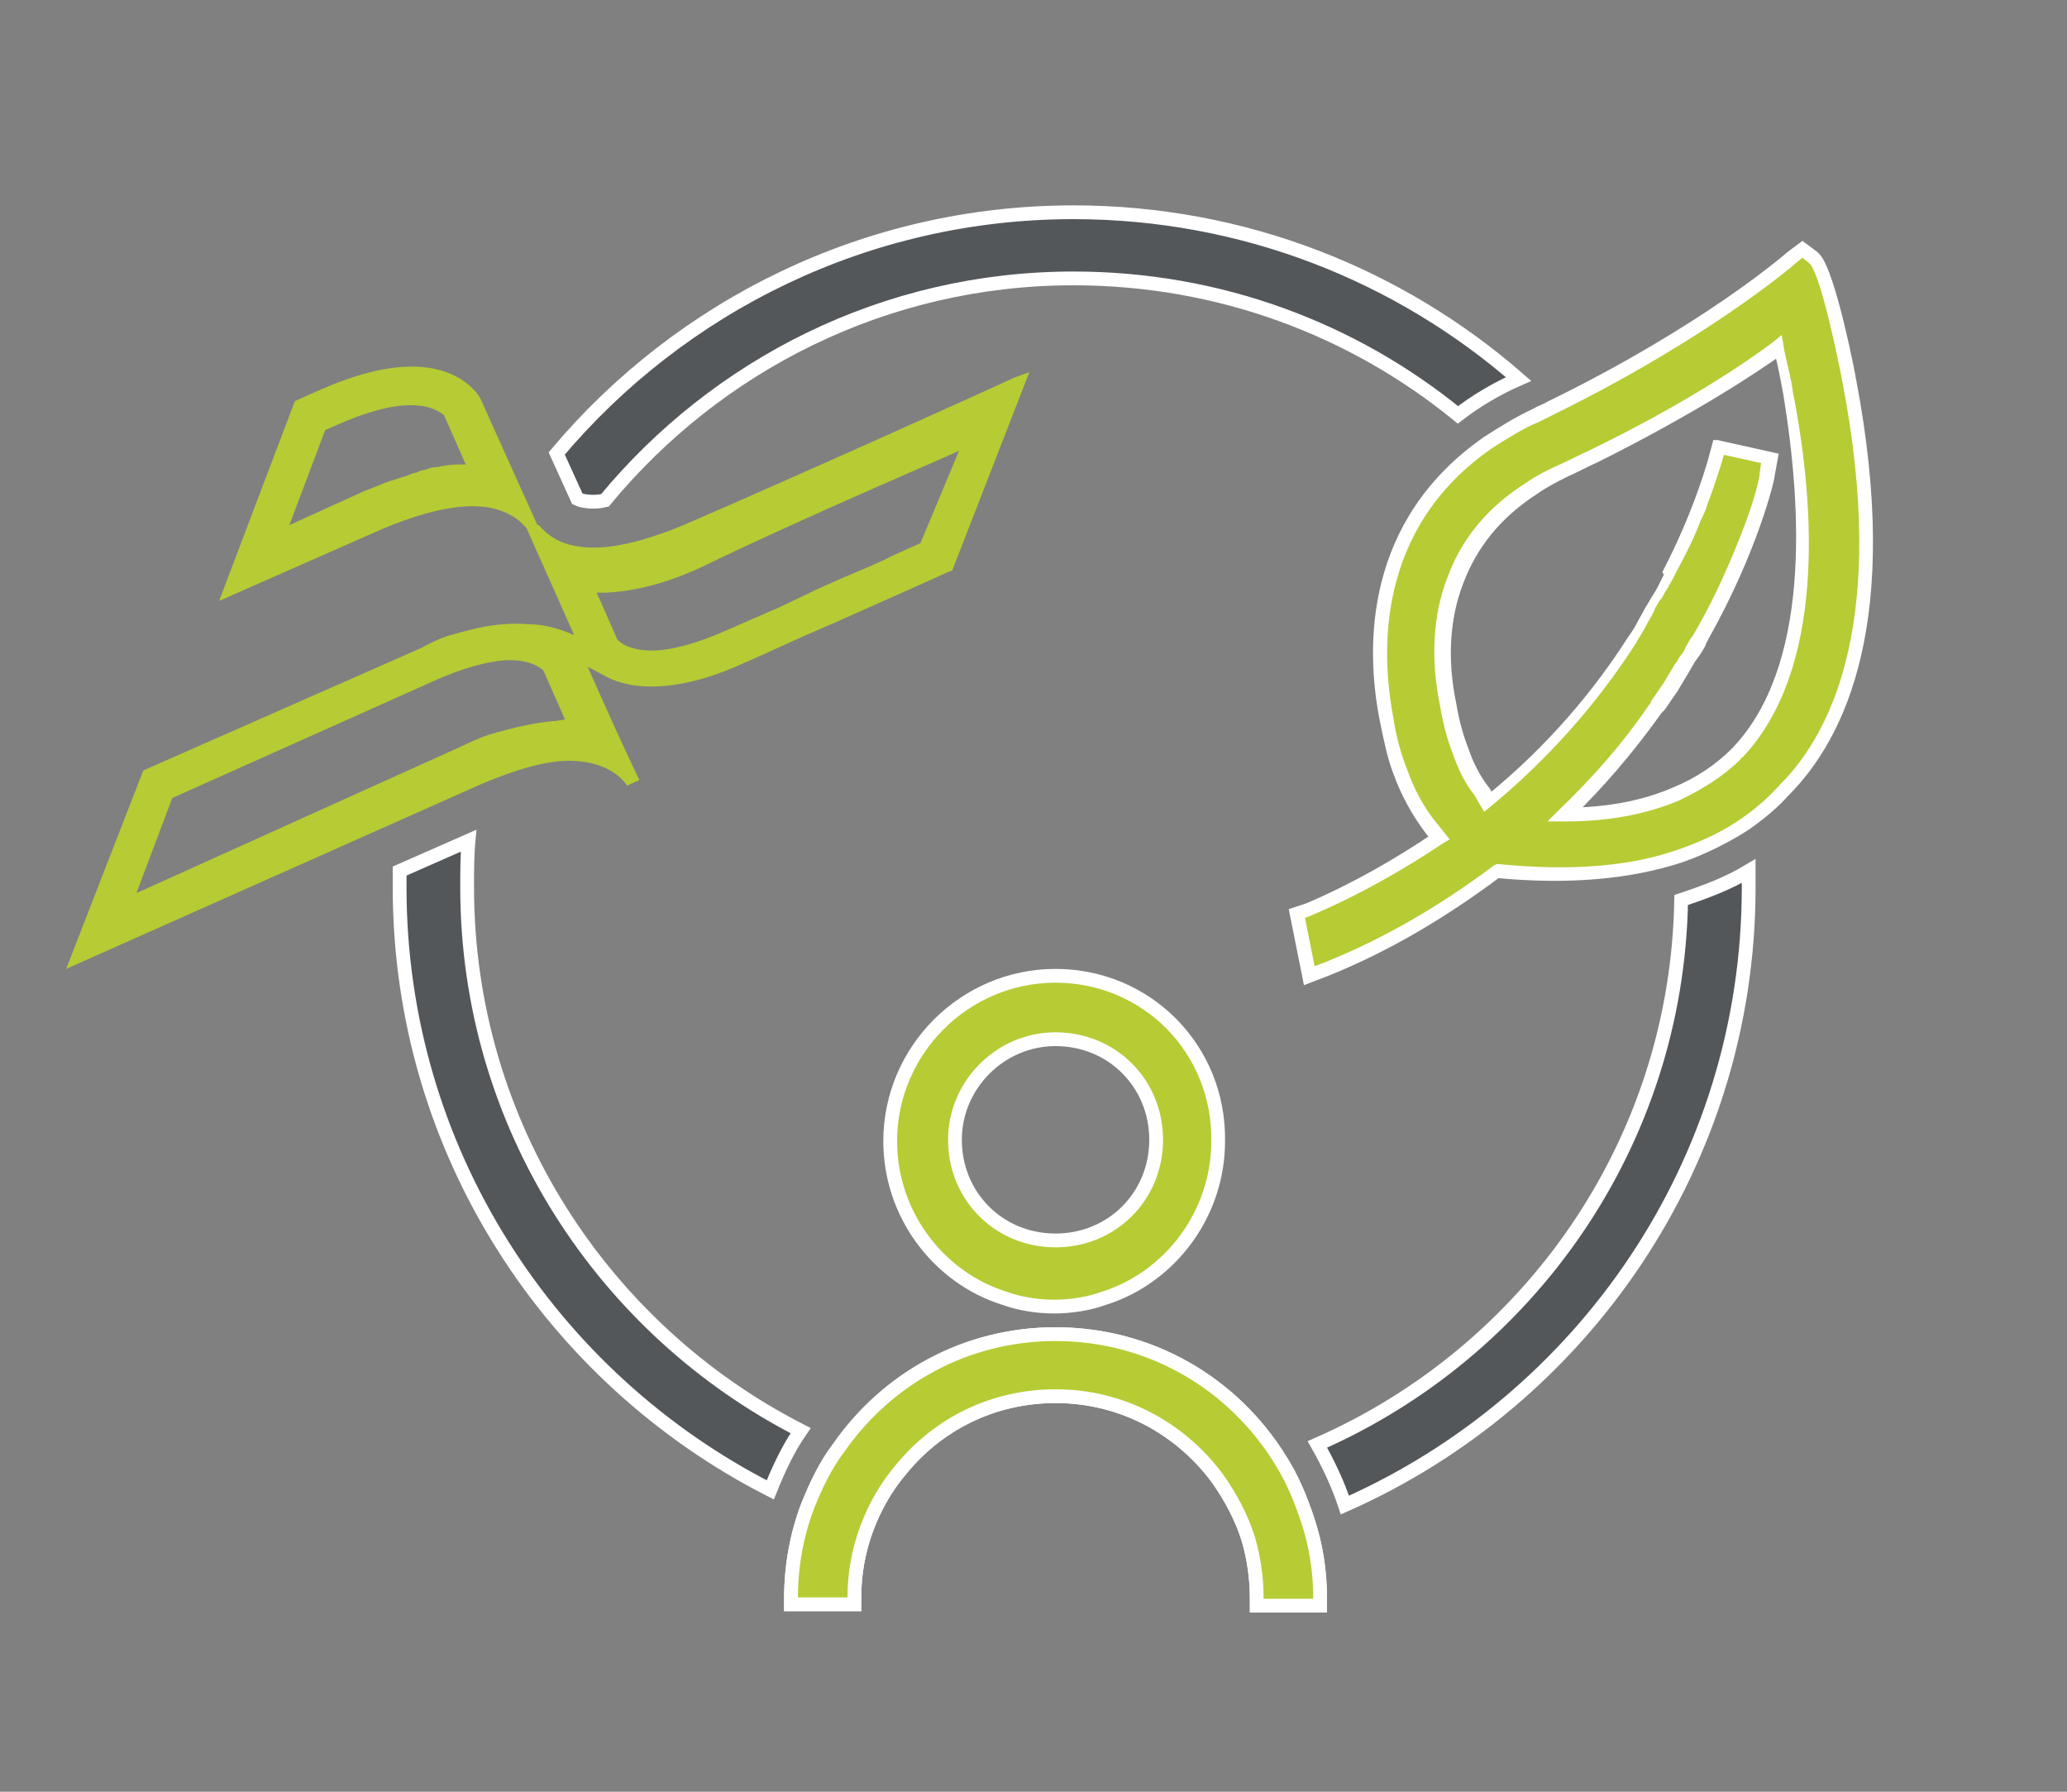 <?xml version="1.0" encoding="utf-8"?>
<!-- Generator: Adobe Illustrator 26.0.1, SVG Export Plug-In . SVG Version: 6.00 Build 0)  -->
<svg version="1.1" id="Layer_1" xmlns="http://www.w3.org/2000/svg" xmlns:xlink="http://www.w3.org/1999/xlink" x="0px" y="0px"
	 viewBox="0 0 150 130" style="enable-background:new 0 0 150 130;" xml:space="preserve">
<rect x="0" y="0" width="150" height="130" fill="#808080" stroke="none"/>
<style type="text/css">
	.st0{fill:#54575A;}
	.st1{fill:#B7CB34;}
	.st2{fill:#FFFFFF;}
	.st3{fill:#54575A;stroke:#FFFFFF;stroke-miterlimit:10;}
	.st4{fill:#B7CB34;stroke:#FFFFFF;stroke-miterlimit:10;}
	.st5{fill:#FFFFFF;stroke:#FFFFFF;stroke-miterlimit:10;}
</style>
<g>
	<path class="st3" d="M126.9,63.2c-1.5,0.9-3.1,1.5-4.9,2.1c-0.3,17.7-11.1,32.8-26.4,39.5c0.8,1.4,1.5,2.9,2,4.4
		c17.2-7.6,29.3-24.8,29.3-44.8C126.9,64,126.9,63.6,126.9,63.2z M77.9,15.4c-15,0-28.5,6.8-37.5,17.5l1.5,3.3
		c0.2,0.1,0.6,0.2,1.1,0.2c0.2,0,0.5,0,0.9-0.1c8.1-9.8,20.3-16.1,34-16.1c10.6,0,20.3,3.7,27.9,9.9c1.3-1,2.8-1.9,4.4-2.6
		C101.6,20,90.3,15.4,77.9,15.4z M33.9,64.4c0-1.1,0-2.3,0.1-3.4l-5,2.2c0,0.4,0,0.8,0,1.2c0,19.1,11,35.6,26.9,43.7
		c0.6-1.5,1.3-3,2.2-4.3C43.8,96.5,33.9,81.6,33.9,64.4z"/>
	<g>
		<path class="st4" d="M76.6,70.8c-6.6,0-12,5.4-12,12c0,5.3,3.5,9.9,8.3,11.4c0,0,0,0,0,0c1.1,0.4,2.4,0.6,3.6,0.6s2.5-0.2,3.6-0.6
			c0,0,0,0,0,0c4.8-1.5,8.3-6.1,8.3-11.4C88.5,76.1,83.2,70.8,76.6,70.8z M76.6,90c-4.1,0-7.3-3.2-7.3-7.3c0-4,3.3-7.3,7.3-7.3
			c4.1,0,7.3,3.2,7.3,7.3C83.9,86.8,80.7,90,76.6,90z"/>
		<path class="st5" d="M95.8,116v0.5h-4.6V116c0-1.5-0.2-2.9-0.6-4.3c-0.5-1.6-1.3-3.1-2.3-4.5c-2.7-3.6-6.9-5.9-11.7-5.9
			c-4.5,0-8.5,2-11.2,5.3c-1.1,1.3-1.9,2.7-2.5,4.3c-0.6,1.6-0.9,3.3-0.9,5v0.5h-4.6V116c0-2.3,0.4-4.6,1.2-6.7
			c0.6-1.5,1.3-3,2.3-4.3c3.5-5,9.2-8.2,15.7-8.2c6.9,0,12.9,3.6,16.3,9.1c0.9,1.4,1.5,2.9,2,4.4C95.5,112.1,95.8,114,95.8,116z"/>
		<path class="st4" d="M95.8,116v0.5h-4.6V116c0-1.5-0.2-2.9-0.6-4.3c-0.5-1.6-1.3-3.1-2.3-4.5c-2.7-3.6-6.9-5.9-11.7-5.9
			c-4.5,0-8.5,2-11.2,5.3c-1.1,1.3-1.9,2.7-2.5,4.3c-0.6,1.6-0.9,3.3-0.9,5v0.5h-4.6V116c0-2.3,0.4-4.6,1.2-6.7
			c0.6-1.5,1.3-3,2.3-4.3c3.5-5,9.2-8.2,15.7-8.2c6.9,0,12.9,3.6,16.3,9.1c0.9,1.4,1.5,2.9,2,4.4C95.5,112.1,95.8,114,95.8,116z"/>
	</g>
	<path class="st5" d="M124.7,32.5l-0.3,1.1c-0.3,1-1.2,4-3.2,7.9c0.8,1.5,1.5,3.1,2.2,4.7c3.6-6.4,4.8-11.5,4.8-11.8l0.2-1.1
		L124.7,32.5z M124.7,32.5l-0.3,1.1c-0.3,1-1.2,4-3.2,7.9c0.8,1.5,1.5,3.1,2.2,4.7c3.6-6.4,4.8-11.5,4.8-11.8l0.2-1.1L124.7,32.5z
		 M134.2,27.6c0-0.1-1.5-7.9-2.6-8.9l-0.8-0.6l-0.8,0.6c-0.1,0.1-6.2,5.4-17.5,10.9c-0.3,0.2-0.7,0.3-1,0.5c-1.3,0.6-2.4,1.3-3.5,2
		c-8.5,5.9-8.4,14.8-7.4,20c0.3,1.5,0.6,2.9,1,3.9c0.5,1.4,1.3,2.9,2.3,4.2l0.5,0.6c-2.8,1.9-5.9,3.7-9.4,5.2l-0.9,0.3l0.9,4.5
		l1.3-0.5c4.2-1.7,8.3-4.1,12.3-7.1c5.2,0.5,9.6,0.1,13.3-1.1c1.7-0.6,3.3-1.4,4.7-2.3c1-0.7,2-1.5,2.8-2.4
		C133.5,53.3,137.5,44.9,134.2,27.6z M126.1,54.6c0,0-0.1,0.1-0.1,0.1c-1.2,1.2-2.7,2.2-4.4,2.9c-2.3,1-5,1.5-8,1.5
		c2.4-2.3,4.6-4.9,6.6-7.7c0.1-0.1,0.1-0.1,0.2-0.2c0.3-0.4,0.6-0.9,0.9-1.3c0.3-0.5,0.6-1,0.9-1.5c0.1-0.2,0.3-0.5,0.4-0.7
		c0.1-0.1,0.2-0.3,0.3-0.4c0.2-0.3,0.4-0.6,0.5-0.9c0-0.1,0.1-0.1,0.1-0.2c3.6-6.4,4.8-11.5,4.8-11.8l0.2-1.1l-3.6-0.8l-0.3,1.1
		c-0.3,1-1.2,4-3.2,7.9c-0.1,0.2-0.2,0.4-0.3,0.6c-0.1,0.2-0.2,0.4-0.3,0.6c-0.1,0.2-0.2,0.4-0.4,0.7c-0.2,0.3-0.4,0.7-0.6,1
		c-0.2,0.4-0.4,0.7-0.6,1.1c-0.2,0.4-0.5,0.8-0.7,1.1c-2.3,3.6-5.7,7.8-10.4,11.6l-0.4-0.7c-0.8-1-1.3-2.1-1.6-3
		c-0.4-1-0.7-2.1-0.9-3.3c-0.7-3.3-0.5-6.4,0.5-9c1-2.7,2.8-5,5.6-6.8c0.7-0.5,1.5-0.9,2.3-1.3c0.7-0.3,1.4-0.7,2.1-1
		c7-3.5,11.4-6.4,13.5-7.9c0,0.1,0.1,0.3,0.1,0.4c0.2,0.8,0.4,1.8,0.6,2.9C131.3,37,131.9,48.5,126.1,54.6z M124.7,32.5l-0.3,1.1
		c-0.3,1-1.2,4-3.2,7.9c0.8,1.5,1.5,3.1,2.2,4.7c3.6-6.4,4.8-11.5,4.8-11.8l0.2-1.1L124.7,32.5z"/>
	<g>
		<path class="st1" d="M133.7,27.7L133.7,27.7c-0.3-1.6-1.6-7.9-2.4-8.6l-0.5-0.4l-0.5,0.4c-0.2,0.2-6.4,5.5-17.6,11l-1,0.5
			c-1.2,0.5-2.3,1.2-3.4,1.9c-8.4,5.8-8.1,14.7-7.2,19.5c0.2,1.4,0.6,2.8,1,3.8c0.5,1.4,1.2,2.8,2.3,4.1l0.8,1l-0.5,0.3
			c-3,2-6.2,3.8-9.5,5.2l-0.5,0.2l0.7,3.5l0.8-0.3c4.2-1.7,8.2-4,12.2-7l0.2-0.1l0.2,0c5.1,0.5,9.5,0.2,13.1-1.1
			c1.7-0.6,3.2-1.3,4.6-2.3c1-0.7,1.9-1.5,2.7-2.4C133,53.1,137,44.8,133.7,27.7z M126.5,54.9c-0.1,0.1-0.2,0.1-0.2,0.2
			c-1.2,1.2-2.8,2.2-4.5,3c-2.4,1-5.1,1.5-8.2,1.5l-1.3,0l0.9-0.9c2.4-2.3,4.6-4.8,6.5-7.6c0.1-0.1,0.1-0.1,0.1-0.2
			c0.3-0.4,0.6-0.9,0.9-1.3c0.3-0.5,0.6-1,0.9-1.5l0.1-0.1c0.1-0.2,0.2-0.4,0.4-0.6c0.1-0.2,0.2-0.3,0.2-0.4
			c0.1-0.2,0.3-0.5,0.4-0.7l0.1-0.1c1.2-2,2.4-4.5,3.5-7.3c1-2.5,1.4-4.2,1.4-4.6c0,0,0,0,0,0c0,0,0,0,0,0l0.1-0.7l-2.7-0.6
			l-0.2,0.7c-0.3,0.9-0.6,1.9-1,2.9c-0.1,0.4-0.3,0.8-0.5,1.2c-0.4,1.1-1,2.3-1.7,3.6c-0.2,0.4-0.4,0.8-0.6,1.1
			c0,0.1-0.1,0.2-0.1,0.2c-0.2,0.3-0.3,0.5-0.4,0.7l-0.1,0.1c-0.2,0.3-0.4,0.6-0.5,0.9c-0.2,0.4-0.4,0.7-0.6,1.1
			c-0.2,0.4-0.5,0.8-0.7,1.2c-2.9,4.5-6.4,8.4-10.5,11.8l-0.5,0.4l-0.7-1.2c-0.8-1-1.3-2.2-1.6-3.1c-0.4-1-0.7-2.2-0.9-3.4
			c-0.7-3.4-0.5-6.6,0.5-9.2c1-2.8,2.9-5.2,5.8-7c0.7-0.5,1.5-0.9,2.4-1.3c0.7-0.3,1.4-0.7,2.1-1c7-3.4,11.4-6.4,13.4-7.9l0.6-0.5
			l0.2,1.2c0.2,1,0.5,2,0.6,2.9C131.8,37,132.4,48.6,126.5,54.9z"/>
	</g>
	<g>
		<g>
			<path class="st1" d="M42.7,48.5c-0.1-0.6-0.2-1.1-0.3-1.7c-0.2-0.2-0.5-0.5-0.7-0.7c-1.3-0.6-2.5-0.8-3.2-0.8
				c-2.3-0.2-4.1,0.3-5.5,0.7c-0.8,0.2-1.5,0.5-2.4,1l-20.2,8.9L4.8,70.3l30.1-13.4c2.6-1.1,4.7-1.7,6.4-1.7c3.2,0,4.2,1.8,4.2,1.8
				l0.9-0.4C45.1,53.9,43.9,51.2,42.7,48.5z M40.4,52.3c-1.5,0.1-3.2,0.5-4.9,1l0,0c-0.6,0.2-1.3,0.5-1.9,0.8L9.9,64.8l2.6-6.9
				l19-8.5c2-0.9,3.8-1.4,5.2-1.5c0.1,0,0.2,0,0.3,0c1.5,0,2.1,0.5,2.4,0.7l0.1,0.2l1.5,3.4L40.4,52.3z M73.6,27.4
				c-0.6,0.3-15.2,6.9-24,10.7c-3.4,1.4-6,1.9-7.9,1.5c-1.1-0.2-1.9-0.7-2.6-1.5L39,38.1L34.9,29c-0.2-0.5-1.6-2.4-5-2.4
				c-2,0-4.2,0.6-6.7,1.7l-1.8,0.8l-5.5,14.5l11.8-5.2c4.5-1.9,7.5-2.1,9.4-1c0.4,0.2,0.7,0.5,1,0.8l0.1,0.1l4.5,10.1l1.3,0.7
				c2.3,1.2,5.9,0.9,10-1c1.2-0.5,3.7-1.7,6.3-2.8c3.8-1.7,7.9-3.5,8.5-3.8l0.3-0.1L74.7,27L73.6,27.4z M33.2,33.7
				c-0.5,0-1,0.1-1.6,0.2c-0.3,0-0.5,0.1-0.8,0.2c-0.2,0-0.4,0.1-0.6,0.2c-0.2,0-0.4,0.1-0.6,0.2c-0.4,0.1-0.9,0.3-1.3,0.4
				c-0.6,0.2-1.2,0.5-1.8,0.7L21,38.1l2.6-6.9l0.7-0.3c2-0.9,3.9-1.5,5.5-1.5c1.5,0,2.1,0.5,2.4,0.7l0.1,0.2l1.5,3.4L33.2,33.7z
				 M66.8,39.4l-0.2,0.1c-0.7,0.3-1.6,0.7-2.6,1.2l-0.9,0.4c-1.2,0.5-2.6,1.1-3.9,1.7L56.7,44c-1.6,0.7-3,1.3-3.9,1.7
				c-2,0.9-4,1.5-5.5,1.5c-1.5,0-2.2-0.5-2.4-0.7l-0.1-0.1l-1.5-3.4l0.7,0c2.1-0.1,4.4-0.7,6.8-1.8c4.3-2.1,10.8-5,17.7-8l1.1-0.5
				L66.8,39.4z"/>
		</g>
	</g>
</g>
</svg>
